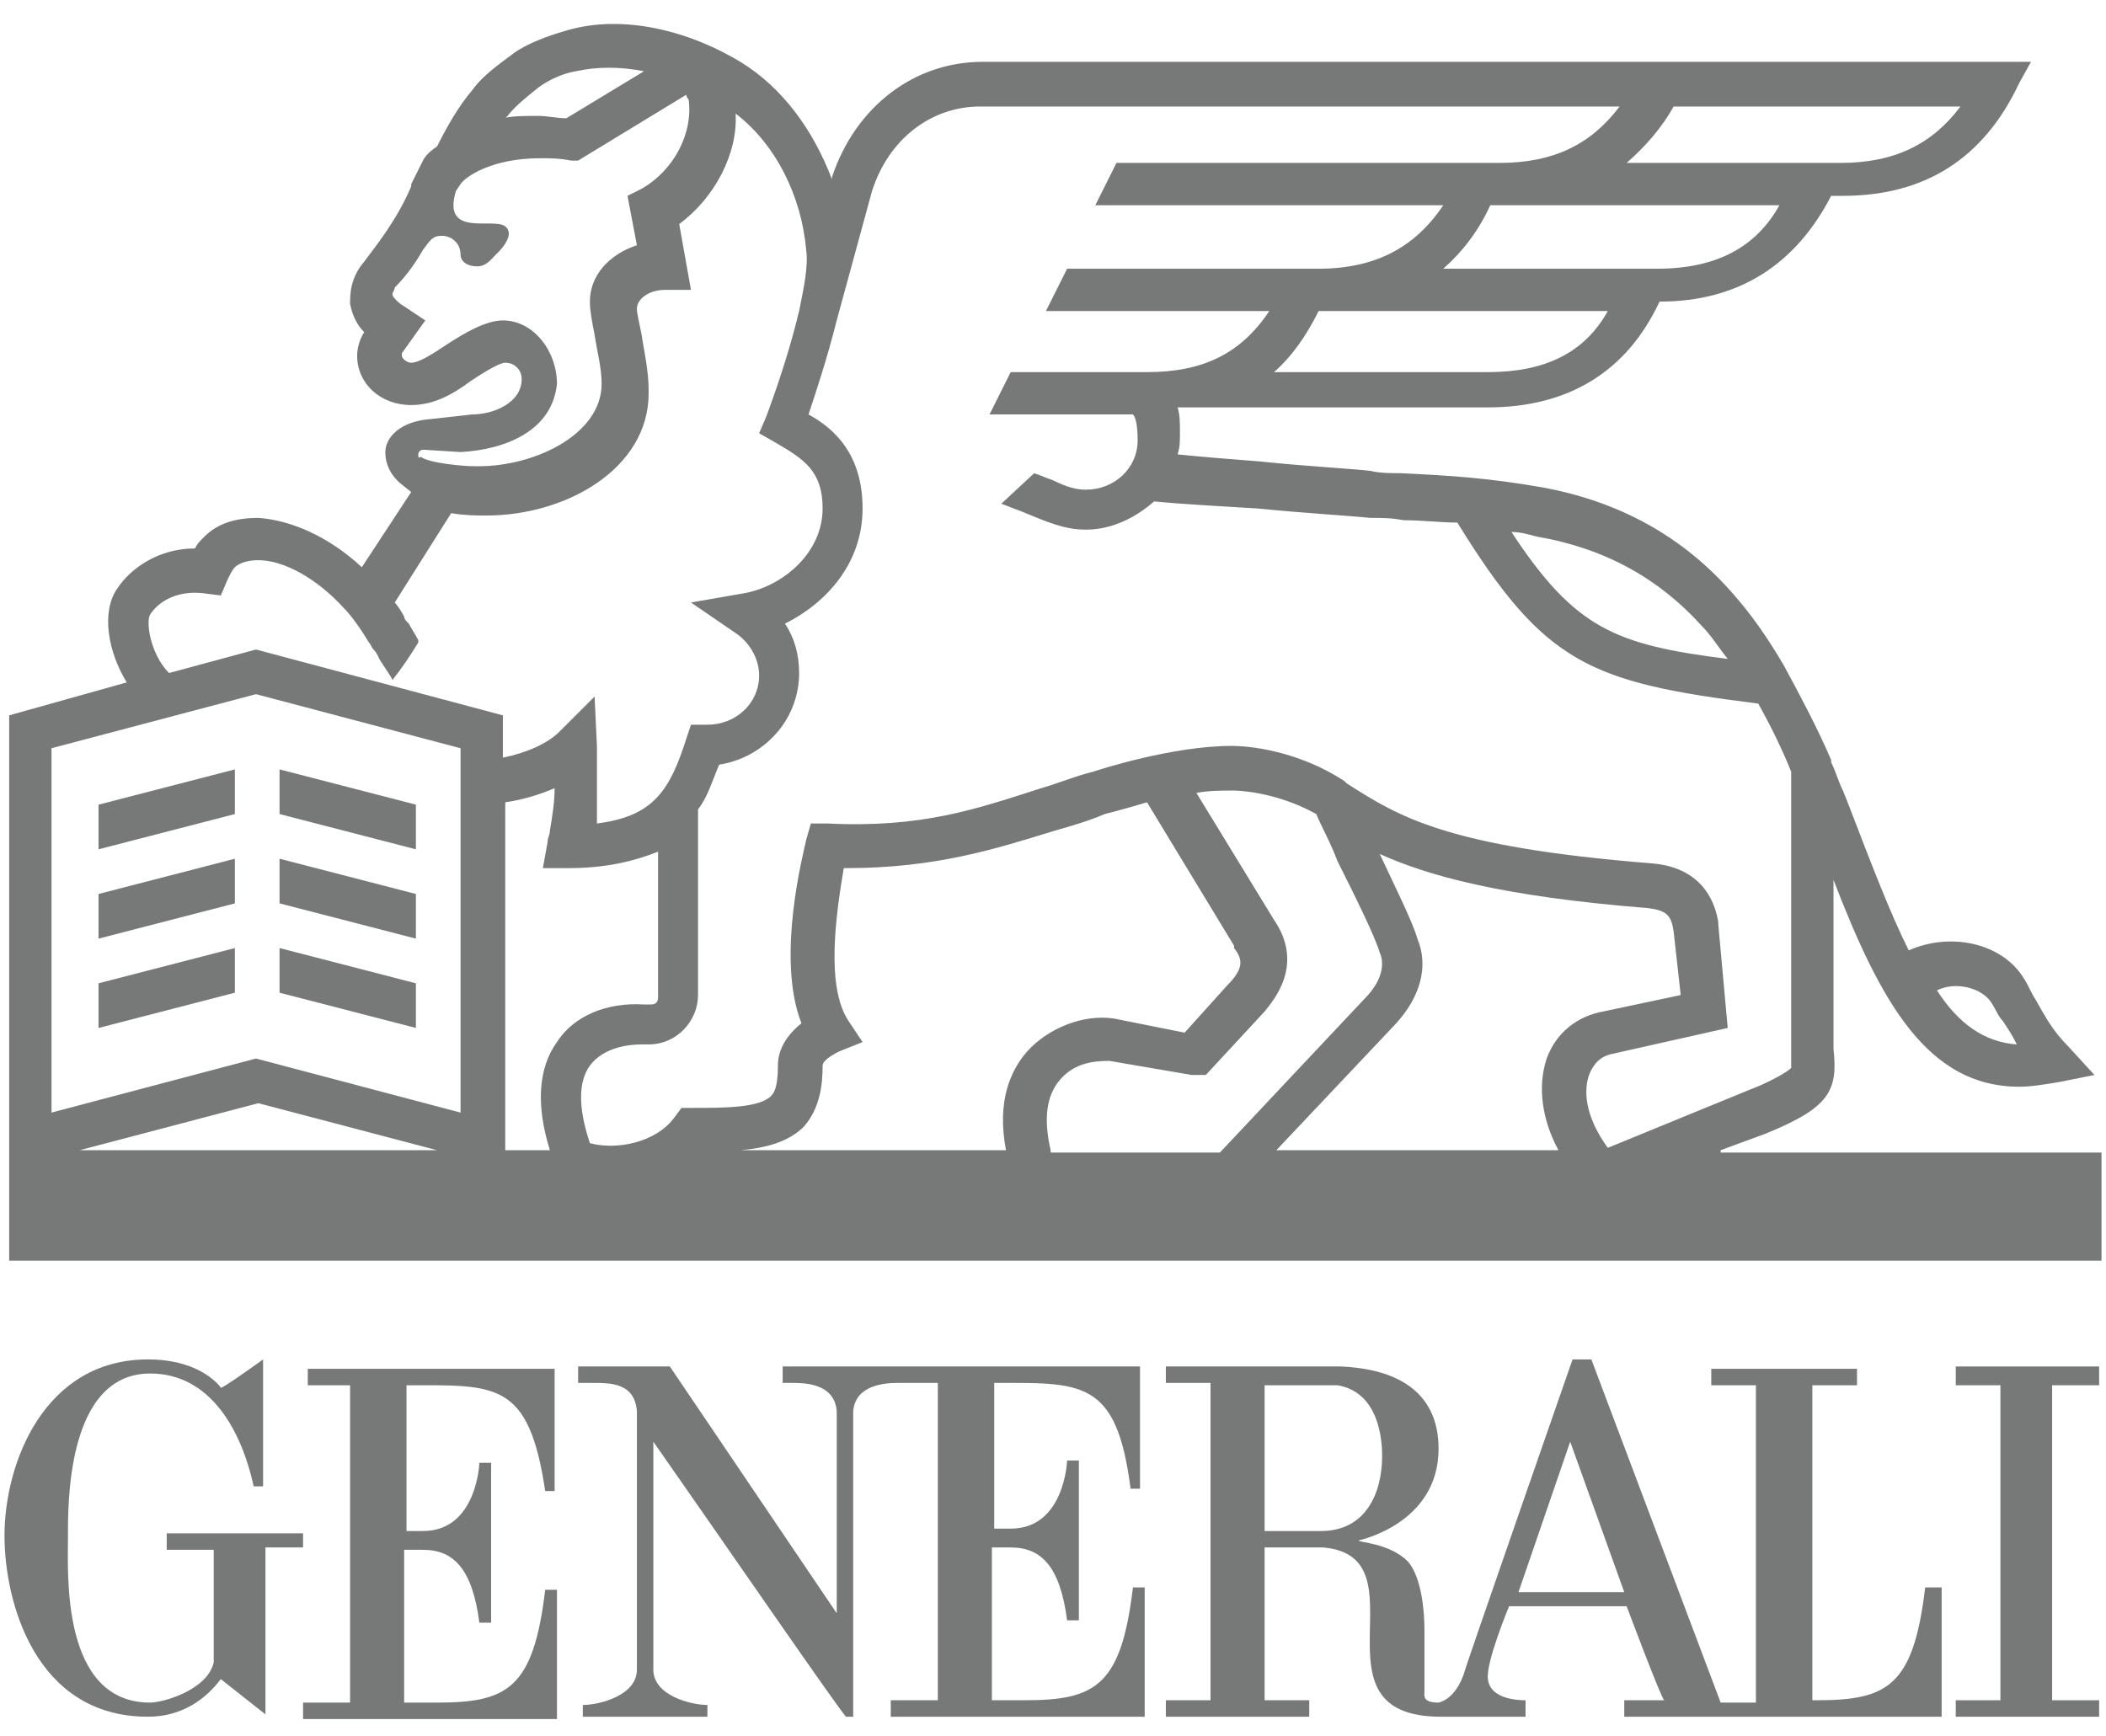 <svg width="74" height="61" viewBox="0 0 74 61" fill="none" xmlns="http://www.w3.org/2000/svg">
<g id="Generali_logo" clip-path="url(#clip0_3445_1306)">
<g id="g26">
<path id="path2" d="M14.284 53.719V48.68C17.423 48.68 18.579 48.515 19.157 52.398H19.488V48.102H10.814V48.68H12.301V59.832H10.649V60.41H19.57V55.867H19.157C18.744 59.336 17.836 59.832 15.357 59.832H14.201V54.463H14.862C15.936 54.463 16.596 55.123 16.844 57.023H17.257V51.406H16.844C16.844 51.406 16.762 53.802 14.862 53.802H14.284V53.719Z" fill="#777878"/>
<path id="path4" d="M10.731 53.884H5.858V54.463H7.51V58.428C7.262 59.419 5.692 59.832 5.279 59.832C2.14 59.832 2.388 55.289 2.388 54.05C2.388 52.976 2.306 48.267 5.279 48.267C7.427 48.267 8.501 50.332 8.914 52.232H9.244C9.244 51.489 9.244 47.772 9.244 47.772C9.244 47.772 7.758 48.846 7.758 48.763C7.758 48.763 7.097 47.772 5.197 47.772C1.562 47.772 0.158 51.406 0.158 53.967C0.158 56.28 1.232 60.328 5.197 60.328C6.436 60.328 7.262 59.667 7.758 59.006L9.327 60.245V54.38H10.649V53.884H10.731Z" fill="#777878"/>
<path id="path6" d="M67.647 55.784C67.234 59.254 66.325 59.749 63.847 59.749H63.682V48.68H65.251V48.102H60.13V48.68H61.699V59.832H60.46L55.917 47.772H55.256C55.256 47.772 51.456 58.676 51.456 58.758C51.456 58.758 51.208 59.667 50.548 59.832C49.969 59.832 50.052 59.584 50.052 59.419V57.271C50.052 56.693 49.969 55.454 49.474 54.876C48.813 54.215 47.739 54.215 47.739 54.132C47.739 54.132 50.548 53.554 50.548 50.911C50.548 49.011 49.226 48.102 47.078 48.019H40.965V48.598H42.535V59.749H40.965V60.328H46.004V59.749H44.435V54.38H46.5C50.135 54.711 45.839 60.328 50.63 60.328H53.604V59.749C53.439 59.749 52.365 59.749 52.282 59.006C52.2 58.428 53.026 56.445 53.026 56.445H57.156C57.156 56.445 58.395 59.749 58.478 59.749H57.073V60.328H68.225V55.784H67.647ZM46.417 53.802H44.435V48.68H46.995C48.482 48.928 48.565 50.663 48.565 51.158C48.565 52.48 47.987 53.802 46.417 53.802ZM53.356 55.95L55.173 50.663L57.073 55.95H53.356Z" fill="#777878"/>
<path id="path8" d="M34.853 48.598C37.992 48.598 39.231 48.432 39.726 52.315H40.057V48.019H27.501V48.598H27.831C28.244 48.598 29.318 48.598 29.401 49.589V56.693L23.536 48.019H20.314V48.598H20.81C21.47 48.598 22.297 48.598 22.379 49.589V58.675C22.379 59.584 21.057 59.915 20.479 59.915V60.328H24.857V59.915C24.279 59.915 22.957 59.584 22.957 58.675V50.663C25.27 53.967 29.648 60.328 29.731 60.328H29.979V49.589C30.061 48.68 31.053 48.598 31.548 48.598H32.953V59.749H31.3V60.328H40.222V55.784H39.809C39.396 59.254 38.487 59.749 36.009 59.749H34.853V54.38H35.513C36.587 54.38 37.248 55.041 37.496 56.941H37.909V51.324H37.496C37.496 51.324 37.413 53.719 35.513 53.719H34.935V48.598H34.853Z" fill="#777878"/>
<path id="polygon10" d="M68.721 48.02V48.68H70.29V59.749H68.721V60.328H73.759V59.749H72.107V48.68H73.759V48.02H68.721Z" fill="#777878"/>
<path id="path12" d="M60.46 40.42L62.03 39.842C64.26 38.933 64.59 38.355 64.425 36.868V30.92C66.077 35.216 67.729 38.189 70.951 38.189C71.364 38.189 71.86 38.107 72.355 38.024L73.594 37.776L72.686 36.785C72.108 36.207 71.86 35.711 71.529 35.133C71.364 34.885 71.281 34.637 71.116 34.389C70.373 33.15 68.555 32.737 67.069 33.398C66.408 32.077 65.747 30.342 64.921 28.194L64.756 27.781C64.59 27.451 64.508 27.12 64.343 26.79V26.707C63.847 25.551 63.269 24.477 62.691 23.403C62.112 22.412 61.534 21.586 60.873 20.842C59.139 18.86 56.908 17.621 54.182 17.125C52.282 16.794 50.961 16.712 49.226 16.629C48.895 16.629 48.482 16.629 48.152 16.547C47.408 16.464 45.839 16.381 44.269 16.216C43.196 16.134 42.204 16.051 41.378 15.969C41.461 15.721 41.461 15.473 41.461 15.225C41.461 14.895 41.461 14.564 41.378 14.316H52.282C55.091 14.316 57.156 13.077 58.312 10.599C61.121 10.599 63.103 9.277 64.343 6.882H64.756C67.647 6.882 69.712 5.56 70.951 2.917L71.364 2.173H34.522C32.126 2.173 30.061 3.743 29.235 6.221V6.304C28.574 4.569 27.5 3.082 26.014 2.173C23.948 0.934 21.636 0.521 19.818 1.099C19.24 1.265 18.579 1.512 18.084 1.843C17.67 2.173 17.01 2.586 16.597 3.165C16.101 3.743 15.688 4.486 15.357 5.147C15.11 5.312 14.944 5.478 14.862 5.643L14.449 6.469V6.551C13.953 7.708 13.292 8.534 12.797 9.195C12.301 9.773 12.301 10.351 12.301 10.682C12.384 11.095 12.549 11.425 12.797 11.673C12.632 11.921 12.549 12.251 12.549 12.499C12.549 13.49 13.375 14.234 14.449 14.234C15.192 14.234 15.853 13.903 16.514 13.408C16.762 13.242 17.505 12.747 17.753 12.747C18.084 12.747 18.331 12.995 18.331 13.325C18.331 14.151 17.34 14.564 16.597 14.564L15.11 14.729C14.036 14.812 13.54 15.39 13.54 15.886C13.54 16.381 13.788 16.712 13.953 16.877L14.036 16.96L14.449 17.29L12.714 19.933C11.558 18.86 10.236 18.281 9.079 18.199C8.336 18.199 7.675 18.364 7.18 18.86C7.014 19.025 6.932 19.108 6.849 19.273C5.61 19.273 4.619 19.933 4.123 20.677C3.545 21.503 3.793 22.907 4.454 23.981L0.323 25.138V44.302H73.842V40.502H60.46V40.42ZM69.96 35.216C70.125 35.463 70.208 35.711 70.373 35.876C70.538 36.124 70.703 36.372 70.868 36.703C69.712 36.62 68.803 35.959 68.06 34.803C68.721 34.472 69.629 34.72 69.96 35.216ZM54.017 18.86C56.413 19.273 58.312 20.347 59.799 21.999C60.13 22.329 60.377 22.742 60.708 23.155C56.743 22.66 55.339 22.081 53.108 18.695C53.439 18.695 53.687 18.777 54.017 18.86ZM52.282 13.077H44.765C45.426 12.499 45.922 11.756 46.335 10.93H56.495C55.669 12.416 54.265 13.077 52.282 13.077ZM58.23 9.443H50.713C51.373 8.864 51.952 8.121 52.365 7.212H62.525C61.699 8.699 60.295 9.443 58.23 9.443ZM58.808 3.743H68.886C67.895 5.065 66.573 5.725 64.673 5.725H57.156C57.817 5.147 58.395 4.486 58.808 3.743ZM17.836 4.073C18.084 3.743 18.497 3.412 18.91 3.082C19.24 2.834 19.736 2.586 20.231 2.504C20.975 2.339 21.801 2.339 22.627 2.504L19.901 4.156C19.57 4.156 19.24 4.073 18.91 4.073C18.414 4.073 18.001 4.073 17.67 4.156C17.753 4.156 17.753 4.156 17.836 4.073ZM14.697 15.969C14.697 15.886 14.779 15.803 14.862 15.803L16.183 15.886C17.753 15.803 19.405 15.142 19.57 13.49C19.57 12.334 18.744 11.26 17.67 11.26C17.092 11.26 16.349 11.673 15.605 12.169C15.11 12.499 14.697 12.747 14.449 12.747C14.284 12.747 14.118 12.582 14.118 12.499C14.118 12.499 14.118 12.499 14.118 12.416L14.944 11.26L14.201 10.764C14.036 10.682 13.788 10.434 13.788 10.351C13.788 10.269 13.871 10.186 13.871 10.104C14.201 9.773 14.531 9.36 14.862 8.782C15.11 8.451 15.192 8.286 15.523 8.286C15.853 8.286 16.183 8.534 16.183 8.947C16.183 9.195 16.431 9.36 16.762 9.36C17.092 9.36 17.257 9.112 17.423 8.947C17.423 8.947 18.166 8.286 17.753 7.956C17.34 7.625 15.523 8.369 16.018 6.717L16.183 6.469C16.349 6.221 17.257 5.56 18.992 5.56C19.323 5.56 19.653 5.56 20.066 5.643H20.314L24.114 3.33C24.114 3.412 24.196 3.495 24.196 3.495C24.361 4.652 23.701 5.973 22.544 6.634L22.049 6.882L22.379 8.617C21.388 8.947 20.727 9.69 20.727 10.599C20.727 10.93 20.809 11.343 20.892 11.756C20.975 12.334 21.14 12.912 21.14 13.49C21.14 15.308 18.662 16.464 16.597 16.381H16.514C16.431 16.381 15.11 16.299 14.779 16.051C14.697 16.134 14.697 16.051 14.697 15.969ZM5.28 21.586C5.61 21.09 6.271 20.76 7.097 20.842L7.758 20.925L8.006 20.347C8.088 20.181 8.171 20.016 8.253 19.933C8.419 19.768 8.749 19.686 9.079 19.686C9.988 19.686 11.145 20.347 12.053 21.338C12.384 21.668 12.714 22.164 12.962 22.577C13.044 22.66 13.044 22.742 13.127 22.825C13.21 22.907 13.292 23.073 13.292 23.073C13.292 23.155 13.788 23.816 13.788 23.899C14.118 23.486 14.449 22.99 14.697 22.577V22.494C14.614 22.329 14.449 22.081 14.366 21.916L14.284 21.834C14.284 21.834 14.201 21.751 14.201 21.668C14.118 21.503 13.953 21.255 13.871 21.173L15.853 18.034C16.349 18.116 16.762 18.116 17.01 18.116H17.092C19.901 18.116 22.792 16.464 22.792 13.821V13.738C22.792 12.995 22.627 12.334 22.544 11.756C22.462 11.343 22.379 11.012 22.379 10.847C22.379 10.517 22.792 10.186 23.37 10.186H24.279L23.866 7.873C25.105 6.964 25.931 5.395 25.848 3.991C27.253 5.065 28.161 6.882 28.327 8.782C28.409 9.36 28.244 10.104 28.079 10.93L27.996 11.26C27.666 12.582 27.17 13.986 26.922 14.647L26.674 15.225L27.253 15.555C28.244 16.134 28.905 16.547 28.905 17.868C28.905 19.438 27.5 20.594 26.179 20.842L24.279 21.173L25.848 22.247C26.344 22.577 26.674 23.155 26.674 23.733C26.674 24.725 25.848 25.468 24.857 25.468H24.279L24.114 25.964C23.535 27.781 22.957 28.69 20.975 28.938C20.975 28.359 20.975 27.781 20.975 27.038C20.975 26.872 20.975 26.377 20.975 26.212L20.892 24.477L19.653 25.716C19.24 26.129 18.497 26.459 17.67 26.625V25.138L8.997 22.825L5.94 23.651C5.28 22.99 5.114 21.834 5.28 21.586ZM2.801 40.42L9.079 38.768L15.357 40.42H2.801ZM16.183 39.098L8.997 37.198L1.81 39.098V26.294L8.997 24.394L16.183 26.294V39.098ZM19.57 36.62C18.91 37.529 18.827 38.85 19.323 40.42H17.753V28.194C18.331 28.111 18.91 27.946 19.488 27.698C19.488 28.194 19.405 28.69 19.323 29.185C19.323 29.351 19.24 29.433 19.24 29.598L19.075 30.507H19.983C21.305 30.507 22.296 30.259 23.122 29.929V35.05C23.122 35.216 23.04 35.298 22.875 35.298H22.627C21.305 35.216 20.149 35.711 19.57 36.62ZM36.092 36.95C35.513 37.611 35.018 38.685 35.348 40.42H26.014C27.005 40.337 27.748 40.089 28.244 39.594C28.822 38.933 28.905 38.107 28.905 37.446C28.905 37.363 28.987 37.198 29.483 36.95L30.309 36.62L29.814 35.876C28.987 34.637 29.4 31.994 29.648 30.507H29.731C32.87 30.507 34.935 29.846 37.083 29.185C37.661 29.02 38.239 28.855 38.818 28.607C38.818 28.607 39.478 28.442 40.304 28.194L43.361 33.233V33.316C43.691 33.729 43.691 34.059 43.113 34.637L41.626 36.289L39.148 35.794C38.074 35.629 36.835 36.124 36.092 36.95ZM36.917 40.42C36.67 39.346 36.752 38.52 37.248 37.942C37.744 37.363 38.404 37.281 38.983 37.281L41.874 37.776H41.956H42.37L44.435 35.546C44.765 35.133 45.839 33.894 44.765 32.324L42.039 27.864C42.452 27.781 42.948 27.781 43.361 27.781C43.361 27.781 44.765 27.781 46.252 28.607C46.417 29.02 46.748 29.598 46.995 30.259C47.574 31.416 48.317 32.903 48.482 33.481C48.565 33.646 48.73 34.224 48.069 34.968L42.865 40.502H36.917V40.42ZM54.76 40.42H44.848L49.061 35.959C49.887 35.05 50.217 33.977 49.804 32.985C49.639 32.407 49.061 31.25 48.482 30.011C50.134 30.755 52.695 31.498 57.899 31.911C58.56 31.994 58.725 32.159 58.808 32.737L59.056 34.968L56.33 35.546C55.421 35.711 54.678 36.289 54.347 37.198C54.017 38.189 54.182 39.346 54.76 40.42ZM55.834 37.776C55.999 37.363 56.247 37.115 56.66 37.033L60.708 36.124L60.377 32.49V32.407C60.295 31.911 59.965 30.507 58.065 30.342C50.795 29.764 49.143 28.69 47.326 27.533L47.243 27.451C45.343 26.212 43.443 26.212 43.278 26.212C41.213 26.212 38.652 27.038 38.404 27.12C37.744 27.285 37.165 27.533 36.587 27.698C34.274 28.442 32.374 29.103 29.07 28.938H28.492L28.327 29.516C28.244 29.929 27.253 33.646 28.161 35.959C27.335 36.62 27.335 37.281 27.335 37.446C27.335 38.272 27.17 38.437 27.087 38.52C26.674 38.933 25.435 38.933 24.361 38.933H23.948L23.701 39.263C23.04 40.172 21.636 40.42 20.727 40.172C20.314 38.933 20.314 38.024 20.727 37.446C21.223 36.785 22.131 36.703 22.544 36.703H22.792C23.783 36.703 24.527 35.876 24.527 34.968V28.442C24.857 28.029 25.022 27.451 25.27 26.872C26.84 26.625 28.079 25.303 28.079 23.651C28.079 22.99 27.913 22.412 27.583 21.916C29.07 21.173 30.309 19.768 30.309 17.868C30.309 15.969 29.318 15.06 28.409 14.564C28.657 13.821 29.07 12.582 29.4 11.26L30.64 6.717C31.218 4.899 32.705 3.743 34.439 3.743H56.908C55.917 5.065 54.595 5.725 52.695 5.725H39.23L38.487 7.212H50.713C49.721 8.699 48.317 9.443 46.335 9.443H37.496L36.752 10.93H44.6C43.609 12.416 42.287 13.077 40.304 13.077H35.513L34.77 14.564H39.809C39.891 14.647 39.974 14.895 39.974 15.473C39.974 16.464 39.148 17.208 38.157 17.208C37.826 17.208 37.496 17.125 37 16.877C36.752 16.794 36.587 16.712 36.339 16.629L35.183 17.703C35.431 17.786 35.596 17.868 35.844 17.951C36.835 18.364 37.413 18.612 38.157 18.612C39.065 18.612 39.891 18.199 40.552 17.621C41.378 17.703 42.782 17.786 44.187 17.868C45.839 18.034 47.326 18.116 48.152 18.199C48.565 18.199 48.895 18.199 49.308 18.281C49.969 18.281 50.63 18.364 51.208 18.364C54.265 23.32 55.834 23.981 61.782 24.725C62.195 25.468 62.608 26.294 62.938 27.12V36.785V36.868C62.938 37.281 62.938 37.446 62.938 37.529C62.691 37.776 61.782 38.189 61.534 38.272L56.495 40.337C55.834 39.428 55.586 38.52 55.834 37.776Z" fill="#777878"/>
<path id="polygon14" d="M9.823 28.607L14.614 29.846V28.277L9.823 27.038V28.607Z" fill="#777878"/>
<path id="polygon16" d="M8.253 27.038L3.462 28.277V29.846L8.253 28.607V27.038Z" fill="#777878"/>
<path id="polygon18" d="M8.253 30.177L3.462 31.416V32.985L8.253 31.746V30.177Z" fill="#777878"/>
<path id="polygon20" d="M9.823 31.746L14.614 32.985V31.416L9.823 30.177V31.746Z" fill="#777878"/>
<path id="polygon22" d="M9.823 34.885L14.614 36.124V34.555L9.823 33.316V34.885Z" fill="#777878"/>
<path id="polygon24" d="M8.253 33.316L3.462 34.555V36.124L8.253 34.885V33.316Z" fill="#777878"/>
</g>
</g>
<defs>
<clipPath id="clip0_3445_1306">
<rect width="73.684" height="59.568" fill="white" transform="translate(0.157 0.842)"/>
</clipPath>
</defs>
</svg>
